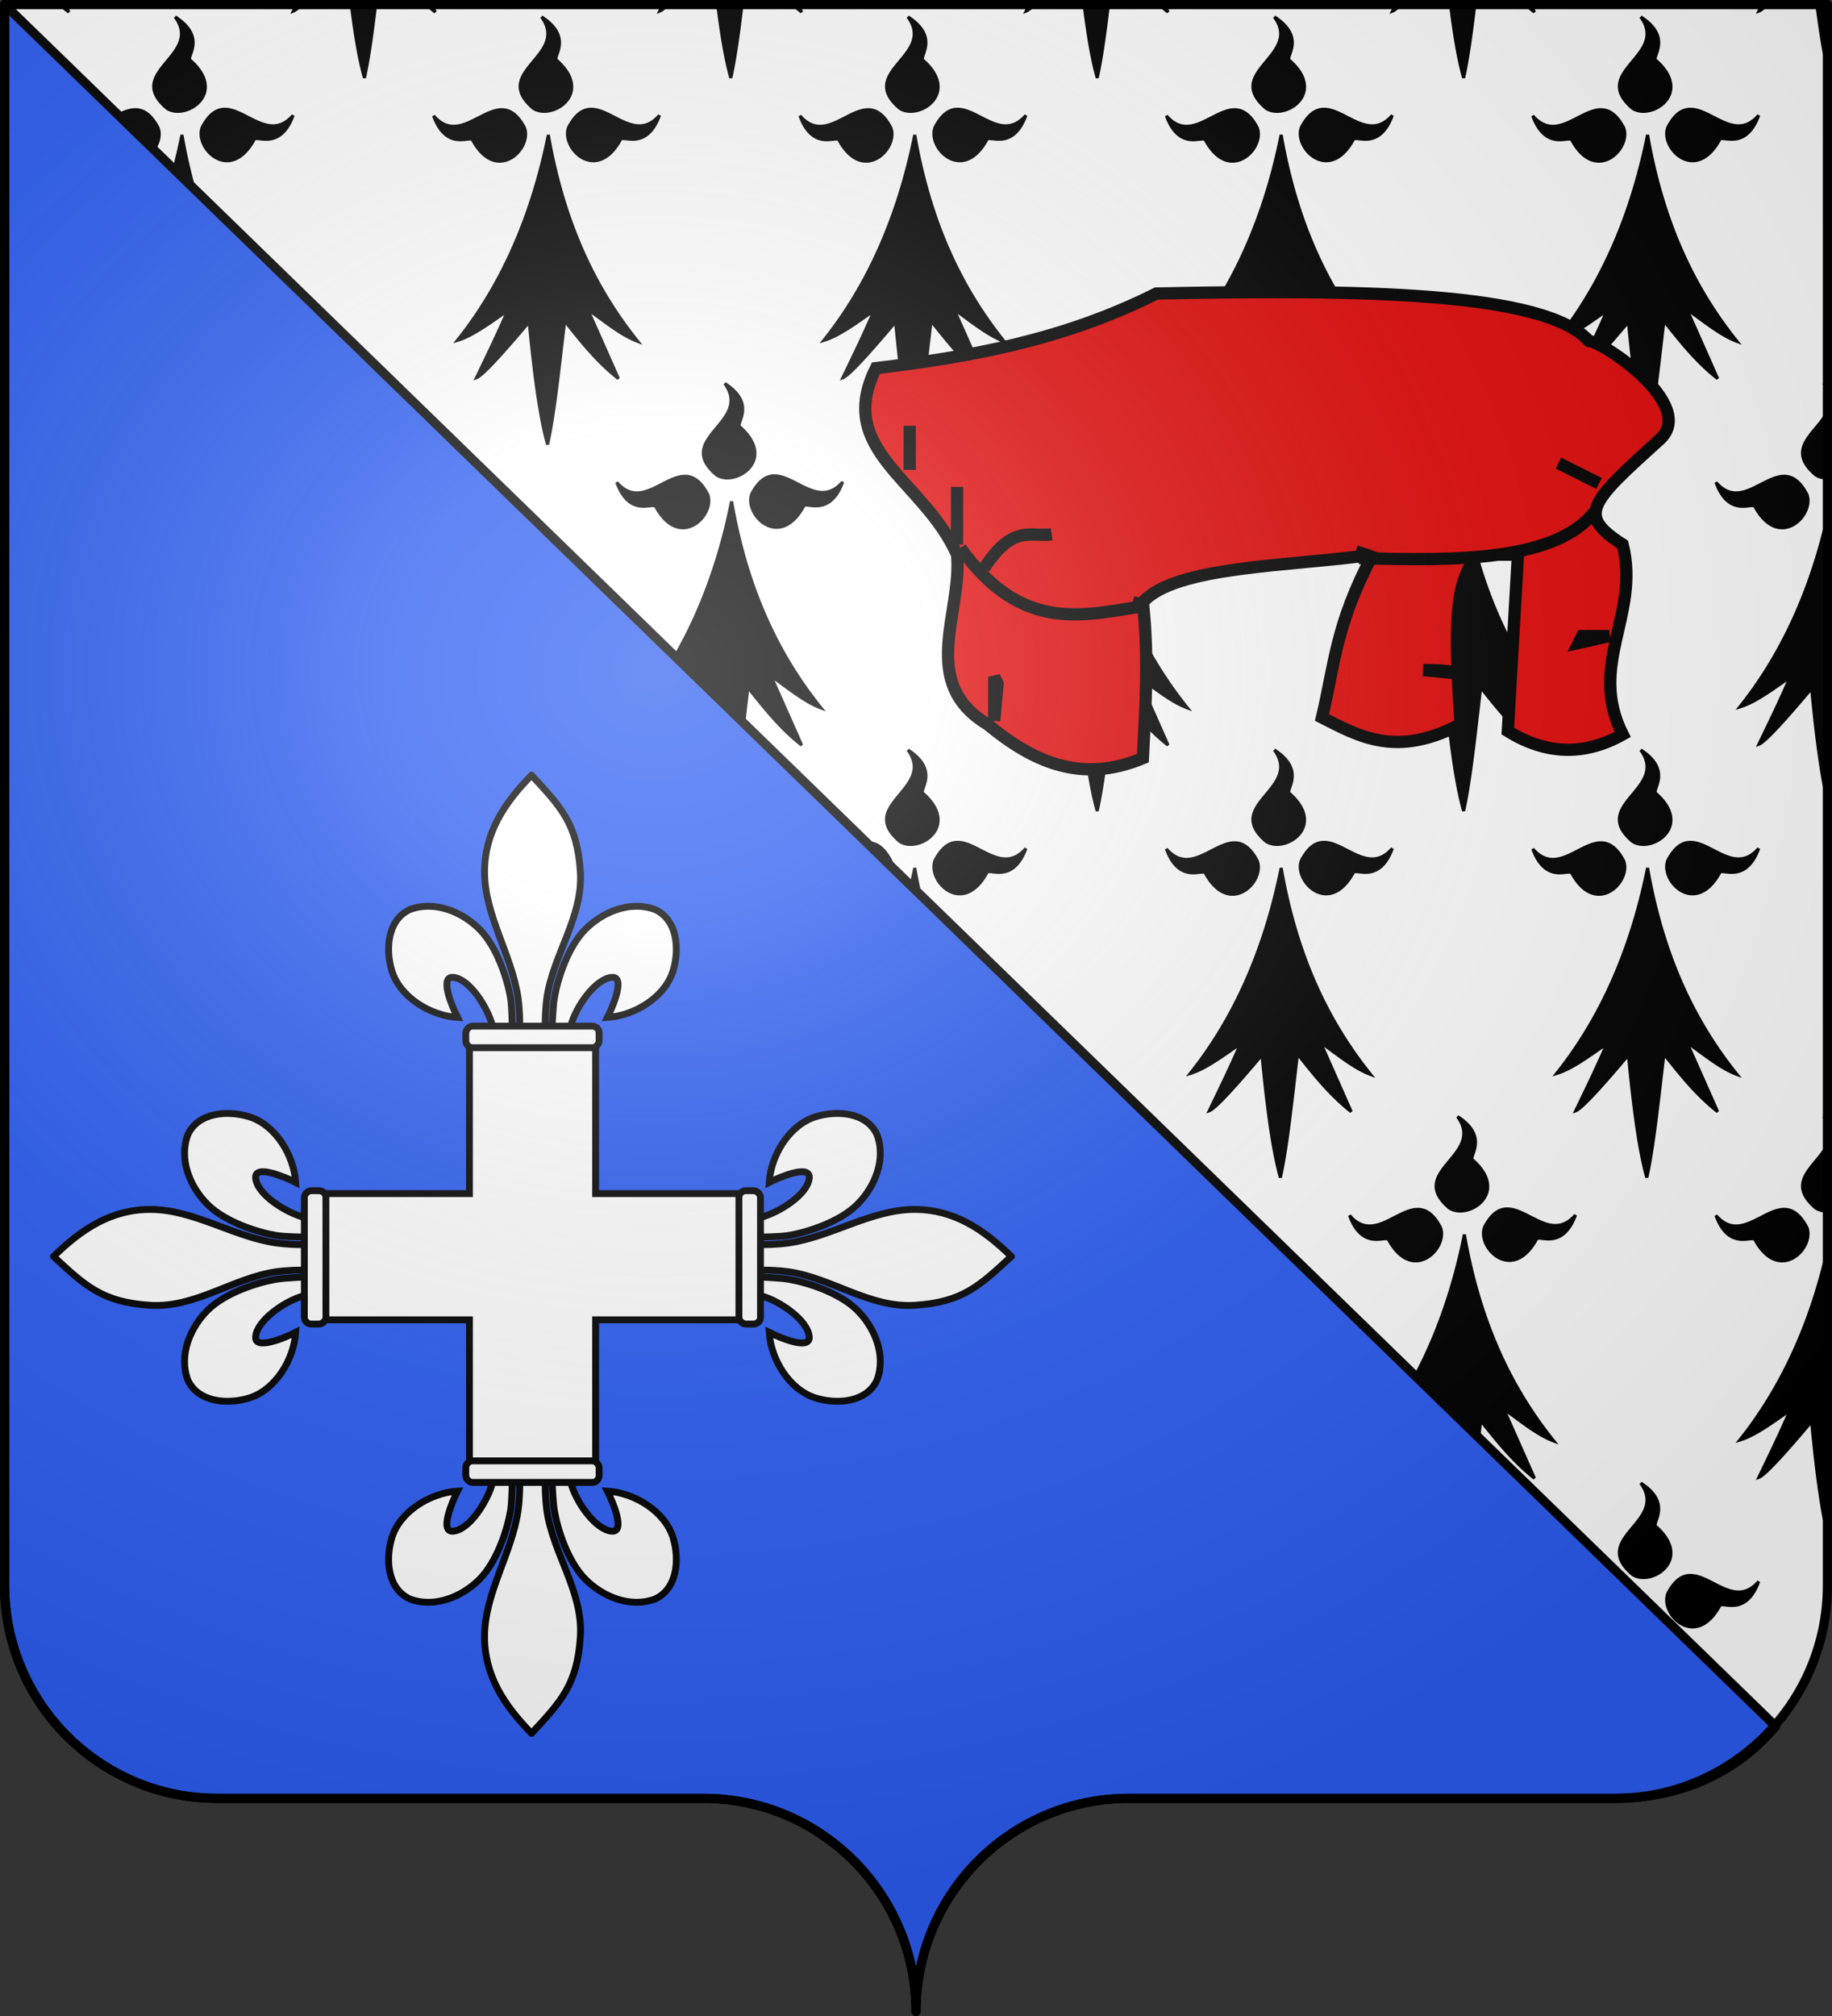 <svg xmlns="http://www.w3.org/2000/svg" xmlns:xlink="http://www.w3.org/1999/xlink" width="600" height="660" version="1.0"><rect width="100%" height="100%" fill="#333333" stroke="none"/><defs><radialGradient xlink:href="#a" id="b" cx="285.186" cy="200.448" r="300" fx="285.186" fy="200.448" gradientTransform="matrix(1.551 0 0 1.35 -227.894 -51.264)" gradientUnits="userSpaceOnUse"/><linearGradient id="a"><stop offset="0" style="stop-color:white;stop-opacity:.314"/><stop offset=".19" style="stop-color:white;stop-opacity:.251"/><stop offset=".6" style="stop-color:#6b6b6b;stop-opacity:.125"/><stop offset="1" style="stop-color:black;stop-opacity:.125"/></linearGradient></defs><g style="display:inline"><g style="fill:#fcef3c;stroke:none;display:inline"><path d="M375 860.862c0-38.504 31.203-69.753 69.65-69.753h159.2c38.447 0 69.65-31.25 69.65-69.754V203.862h-597v517.493c0 38.504 31.203 69.754 69.65 69.754h159.2c38.447 0 69.65 31.25 69.65 69.753z" style="fill:#fff;fill-opacity:1;fill-rule:nonzero;stroke:none;stroke-width:3;stroke-linecap:round;stroke-linejoin:round;stroke-miterlimit:4;stroke-dasharray:none;stroke-dashoffset:0;stroke-opacity:1;display:inline" transform="translate(-75 -202.362)"/></g><path d="M673.499 392.324c-6.4 25.509-16.67 44.176-27.702 57.993 5.12-1.54 10.908-5.922 16.487-9.756-3.42 7.965-6.84 14.922-10.232 21.95 2.043-.755 8.495-7.865 17.27-18.27 1.048 10.878 2.375 22.795 4.177 32.147v-84.064M76.5 387.788v90.726c1.66-9.604 3.02-22.525 4.456-34.578 5.274 6.579 10.43 13.23 17.595 18.873l-10.053-22.653c5.175 3.627 10.907 8.442 16.416 10.485-12.35-15.356-22.846-35.023-28.414-62.853m119.106-4.818c-6.083 30.375-17.477 51.894-29.816 67.347 5.13-1.54 10.907-5.922 16.488-9.756-3.42 7.965-6.832 14.922-10.225 21.95 2.035-.755 8.496-7.865 17.262-18.27 1.386 14.31 3.25 30.42 6.04 40.123 2.204-9.684 3.843-25.704 5.597-40.428 5.284 6.579 10.44 13.23 17.595 18.873l-10.053-22.653c5.184 3.627 10.917 8.442 16.416 10.485-13.04-16.227-24.03-37.27-29.304-67.671m119.997 0c-6.083 30.375-17.469 51.894-29.808 67.347 5.122-1.54 10.909-5.922 16.488-9.756-3.42 7.965-6.84 14.922-10.233 21.95 2.043-.755 8.497-7.865 17.272-18.27 1.377 14.31 3.24 30.42 6.03 40.123 2.214-9.684 3.842-25.704 5.606-40.428 5.274 6.579 10.431 13.23 17.596 18.873l-10.053-22.653c5.174 3.627 10.907 8.442 16.406 10.485-13.04-16.227-24.02-37.27-29.304-67.671m119.998 0c-6.084 30.375-17.47 51.894-29.808 67.347 5.13-1.54 10.908-5.922 16.488-9.756-3.42 7.965-6.84 14.922-10.225 21.95 2.034-.755 8.486-7.865 17.262-18.27 1.386 14.31 3.24 30.42 6.03 40.123 2.214-9.684 3.853-25.704 5.606-40.428 5.274 6.579 10.432 13.23 17.596 18.873l-10.053-22.653c5.175 3.627 10.908 8.442 16.416 10.485-13.05-16.227-24.03-37.27-29.313-67.671m120.006 0c-6.083 30.375-17.478 51.894-29.817 67.347 5.13-1.54 10.909-5.922 16.489-9.756-3.42 7.965-6.832 14.922-10.226 21.95 2.034-.755 8.496-7.865 17.264-18.27 1.385 14.31 3.249 30.42 6.038 40.123 2.204-9.684 3.843-25.704 5.598-40.428 5.284 6.579 10.44 13.23 17.596 18.873l-10.053-22.653c5.183 3.627 10.917 8.442 16.416 10.485-13.042-16.227-24.03-37.27-29.305-67.671m-375.263-8.2c-2.502 0-5.094 1.36-7.74 2.71-2.629 1.359-5.32 2.727-8.02 2.727-2.196 0-4.4-.9-6.588-3.438 2.457 6.74 6.066 7.839 8.82 7.839.657 0 1.26-.063 1.791-.126.531-.054.99-.108 1.35-.108.442 0 .739.08.838.36 2.754 5.04 5.958 6.903 8.865 6.903 5.463 0 9.837-6.561 8.1-10.98-2.34-4.428-4.825-5.886-7.416-5.886m119.997 0c-2.502 0-5.094 1.359-7.731 2.709-2.637 1.359-5.329 2.727-8.029 2.727-2.196 0-4.392-.9-6.579-3.438 2.457 6.74 6.058 7.839 8.811 7.839.658 0 1.27-.063 1.791-.126.531-.054.99-.108 1.35-.108.45 0 .738.08.837.36 2.755 5.04 5.968 6.903 8.875 6.903 5.454 0 9.837-6.561 8.1-10.98-2.35-4.428-4.834-5.886-7.425-5.886m119.996 0c-2.493 0-5.094 1.359-7.73 2.709-2.638 1.359-5.328 2.727-8.028 2.727-2.188 0-4.392-.9-6.579-3.438 2.457 6.74 6.067 7.839 8.82 7.839.647 0 1.26-.063 1.791-.126.522-.054.98-.108 1.341-.108.45 0 .748.08.846.36 2.755 5.04 5.959 6.903 8.865 6.903 5.454 0 9.837-6.561 8.1-10.98-2.34-4.428-4.833-5.886-7.425-5.886m120.005 0c-2.501 0-5.093 1.359-7.74 2.709-2.627 1.359-5.317 2.727-8.018 2.727-2.197 0-4.402-.9-6.589-3.438 2.457 6.74 6.066 7.839 8.82 7.839.656 0 1.26-.063 1.791-.126.53-.054.99-.108 1.35-.108.442 0 .739.08.837.36 2.755 5.04 5.959 6.903 8.865 6.903 5.463 0 9.837-6.561 8.1-10.98-2.34-4.428-4.823-5.886-7.416-5.886m119.998 0c-2.503 0-5.095 1.359-7.73 2.709-2.639 1.359-5.328 2.727-8.029 2.727-2.196 0-4.391-.9-6.578-3.438 2.457 6.74 6.057 7.839 8.81 7.839.658 0 1.27-.063 1.792-.126.53-.054.99-.108 1.35-.108.45 0 .738.08.837.36 2.755 5.04 5.967 6.903 8.875 6.903 5.453 0 9.837-6.561 8.1-10.98-2.351-4.428-4.836-5.886-7.428-5.886m-570.708-.144c-2.583 0-5.067 1.449-7.389 5.877-1.745 4.419 2.638 10.98 8.092 10.98 2.907 0 6.12-1.863 8.874-6.894.08-.28.36-.37.8-.37.352 0 .802.055 1.332.118.54.063 1.153.126 1.8.126 2.772 0 6.381-1.098 8.856-7.84-2.195 2.53-4.4 3.43-6.597 3.43-2.709 0-5.409-1.368-8.055-2.727-2.627-1.35-5.21-2.7-7.713-2.7m120.006 0c-2.583 0-5.067 1.449-7.398 5.877-1.737 4.419 2.637 10.98 8.1 10.98 2.907 0 6.112-1.863 8.865-6.894.081-.28.37-.37.801-.37.36 0 .81.055 1.341.118.531.063 1.143.126 1.8.126 2.764 0 6.373-1.098 8.857-7.84-2.196 2.53-4.41 3.43-6.606 3.43-2.71 0-5.4-1.368-8.055-2.727-2.629-1.35-5.212-2.7-7.704-2.7m119.996 0c-2.582 0-5.067 1.449-7.397 5.877-1.738 4.419 2.646 10.98 8.1 10.98 2.906 0 6.12-1.863 8.873-6.894.082-.28.36-.37.801-.37.351 0 .801.055 1.332.118s1.144.126 1.8.126c2.772 0 6.382-1.098 8.856-7.84-2.195 2.53-4.4 3.43-6.606 3.43-2.709 0-5.4-1.368-8.046-2.727-2.627-1.35-5.22-2.7-7.713-2.7m119.998 0c-2.583 0-5.066 1.449-7.39 5.877-1.745 4.419 2.637 10.98 8.091 10.98 2.907 0 6.12-1.863 8.875-6.894.08-.28.36-.37.8-.37.352 0 .801.055 1.332.118.54.063 1.152.126 1.8.126 2.772 0 6.381-1.098 8.856-7.84-2.196 2.53-4.4 3.43-6.596 3.43-2.71 0-5.41-1.368-8.057-2.727-2.627-1.35-5.21-2.7-7.712-2.7m120.007 0c-2.583 0-5.067 1.449-7.398 5.877-1.736 4.419 2.638 10.98 8.1 10.98 2.908 0 6.111-1.863 8.865-6.894.082-.28.37-.37.802-.37.36 0 .81.055 1.34.118.532.063 1.144.126 1.8.126 2.764 0 6.372-1.098 8.856-7.84-2.196 2.53-4.41 3.43-6.606 3.43-2.709 0-5.399-1.368-8.055-2.727-2.628-1.35-5.212-2.7-7.704-2.7m103.86-19.262c-4.012 6.072-12.162 11.003-2.871 18.938.834.57 1.823.886 2.87.984v-19.922m-596.997-8.502v28.158c5.758-1.496 10.888-8.411 1.819-16.423-1.412-.813 3.974-5.893-1.819-11.735m116.838-2.503c9.379 12.753-16.839 17.874-2.708 29.943 1.025.702 2.276 1.017 3.6 1.017 6.444 0 14.346-7.66 4.085-16.722-1.602-.927 5.635-7.407-4.977-14.238m120.007 0c9.368 12.753-16.849 17.874-2.719 29.943 1.026.702 2.286 1.017 3.6 1.017 6.445 0 14.356-7.66 4.096-16.722-1.611-.927 5.625-7.407-4.977-14.238m119.996 0c9.379 12.753-16.839 17.874-2.708 29.943 1.017.702 2.276 1.017 3.6 1.017 6.436 0 14.346-7.66 4.087-16.722-1.613-.927 5.623-7.407-4.979-14.238m119.998 0c9.377 12.753-16.84 17.874-2.71 29.943 1.027.702 2.278 1.017 3.601 1.017 6.443 0 14.346-7.66 4.087-16.722-1.603-.927 5.633-7.407-4.978-14.238m120.005 0c.053.07.104.142.154.212v-.113l-.154-.1m-537.74-81.386c-6.084 30.366-17.47 51.894-29.808 67.338 5.12-1.54 10.907-5.922 16.487-9.747-3.42 7.965-6.84 14.913-10.233 21.95 2.043-.755 8.496-7.865 17.271-18.278 1.377 14.319 3.24 30.42 6.03 40.13 2.214-9.683 3.844-25.712 5.607-40.427 5.274 6.579 10.431 13.23 17.595 18.873l-10.053-22.653c5.175 3.627 10.909 8.442 16.407 10.485-13.04-16.236-24.02-37.278-29.303-67.671m119.996 0c-6.083 30.366-17.469 51.894-29.808 67.338 5.13-1.54 10.909-5.922 16.488-9.747-3.42 7.965-6.84 14.913-10.224 21.95 2.035-.755 8.488-7.865 17.263-18.278 1.386 14.319 3.24 30.42 6.03 40.13 2.213-9.683 3.852-25.712 5.607-40.427 5.274 6.579 10.43 13.23 17.594 18.873l-10.053-22.653c5.175 3.627 10.909 8.442 16.416 10.485-13.05-16.236-24.03-37.278-29.313-67.671m120.007 0c-6.084 30.366-17.48 51.894-29.817 67.338 5.13-1.54 10.908-5.922 16.488-9.747-3.42 7.965-6.832 14.913-10.224 21.95 2.034-.755 8.495-7.865 17.262-18.278 1.385 14.319 3.248 30.42 6.04 40.13 2.203-9.683 3.842-25.712 5.597-40.427 5.284 6.579 10.44 13.23 17.596 18.873l-10.053-22.653c5.183 3.627 10.916 8.442 16.416 10.485-13.043-16.236-24.031-37.278-29.305-67.671m119.996 0c-6.083 30.366-17.469 51.894-29.808 67.338 5.122-1.54 10.909-5.922 16.488-9.747-3.42 7.965-6.84 14.913-10.233 21.95 2.043-.755 8.497-7.865 17.272-18.278 1.377 14.319 3.239 30.42 6.029 40.13 2.215-9.683 3.844-25.712 5.607-40.427 5.274 6.579 10.43 13.23 17.594 18.873L508.5 320.159c5.176 3.627 10.909 8.442 16.408 10.485-13.04-16.236-24.02-37.278-29.304-67.671m119.998 0c-6.084 30.366-17.47 51.894-29.808 67.338 5.13-1.54 10.908-5.922 16.488-9.747-3.42 7.965-6.84 14.913-10.226 21.95 2.034-.755 8.487-7.865 17.263-18.278 1.387 14.319 3.24 30.42 6.03 40.13 2.213-9.683 3.852-25.712 5.606-40.427 5.274 6.579 10.431 13.23 17.596 18.873l-10.054-22.653c5.176 3.627 10.909 8.442 16.417 10.485-13.05-16.236-24.03-37.278-29.313-67.671m-495.26-8.2c-2.502 0-5.094 1.36-7.731 2.71-2.638 1.359-5.329 2.718-8.028 2.718-2.197 0-4.392-.9-6.58-3.43 2.458 6.742 6.058 7.84 8.812 7.84.657 0 1.269-.063 1.79-.126.531-.054.99-.108 1.35-.108.45 0 .739.08.838.36 2.754 5.04 5.966 6.894 8.873 6.894 5.454 0 9.837-6.552 8.1-10.98-2.349-4.42-4.832-5.877-7.424-5.877m119.997 0c-2.493 0-5.094 1.359-7.731 2.709-2.637 1.359-5.328 2.718-8.029 2.718-2.186 0-4.392-.9-6.578-3.43 2.457 6.742 6.065 7.84 8.82 7.84.648 0 1.26-.063 1.79-.126.522-.054.981-.108 1.341-.108.45 0 .748.08.847.36 2.754 5.04 5.958 6.894 8.864 6.894 5.454 0 9.838-6.552 8.1-10.98-2.34-4.42-4.833-5.877-7.424-5.877m120.006 0c-2.502 0-5.094 1.359-7.74 2.709-2.637 1.359-5.32 2.718-8.02 2.718-2.195 0-4.4-.9-6.587-3.43 2.457 6.742 6.065 7.84 8.82 7.84.656 0 1.26-.063 1.79-.126.531-.054.99-.108 1.35-.108.442 0 .738.08.838.36 2.753 5.04 5.957 6.894 8.864 6.894 5.464 0 9.838-6.552 8.1-10.98-2.34-4.42-4.824-5.877-7.416-5.877m119.998 0c-2.502 0-5.094 1.359-7.73 2.709-2.638 1.359-5.328 2.718-8.029 2.718-2.195 0-4.392-.9-6.579-3.43 2.458 6.742 6.058 7.84 8.812 7.84.656 0 1.27-.063 1.79-.126.531-.054.99-.108 1.351-.108.45 0 .738.08.837.36 2.755 5.04 5.967 6.894 8.875 6.894 5.454 0 9.837-6.552 8.1-10.98-2.351-4.42-4.835-5.877-7.427-5.877m119.996 0c-2.492 0-5.093 1.359-7.73 2.709-2.637 1.359-5.327 2.718-8.027 2.718-2.189 0-4.394-.9-6.58-3.43 2.457 6.742 6.067 7.84 8.82 7.84.647 0 1.26-.063 1.791-.126.522-.054.98-.108 1.341-.108.45 0 .747.08.846.36 2.755 5.04 5.958 6.894 8.865 6.894 5.454 0 9.837-6.552 8.1-10.98-2.34-4.42-4.834-5.877-7.426-5.877m-450.702-.153c-2.582 0-5.066 1.458-7.397 5.886-1.738 4.419 2.645 10.98 8.1 10.98 2.906 0 6.12-1.863 8.874-6.903.08-.28.36-.36.8-.36.351 0 .802.054 1.333.108.53.063 1.143.126 1.8.126 2.772 0 6.38-1.098 8.855-7.84-2.196 2.53-4.4 3.43-6.606 3.43-2.709 0-5.4-1.36-8.046-2.718-2.628-1.35-5.22-2.71-7.713-2.71m119.998 0c-2.583 0-5.067 1.459-7.39 5.887-1.745 4.419 2.637 10.98 8.091 10.98 2.907 0 6.12-1.863 8.875-6.903.08-.28.36-.36.8-.36.351 0 .801.054 1.332.108.54.063 1.152.126 1.8.126 2.772 0 6.381-1.098 8.856-7.84-2.196 2.53-4.4 3.43-6.596 3.43-2.71 0-5.41-1.36-8.055-2.718-2.629-1.35-5.212-2.71-7.714-2.71m120.007 0c-2.584 0-5.067 1.459-7.398 5.887-1.736 4.419 2.637 10.98 8.1 10.98 2.907 0 6.111-1.863 8.865-6.903.082-.28.37-.36.801-.36.36 0 .811.054 1.341.108.531.063 1.144.126 1.801.126 2.764 0 6.372-1.098 8.856-7.84-2.197 2.53-4.41 3.43-6.606 3.43-2.71 0-5.4-1.36-8.055-2.718-2.63-1.35-5.212-2.71-7.705-2.71m119.996 0c-2.582 0-5.065 1.459-7.397 5.887-1.736 4.419 2.647 10.98 8.1 10.98 2.907 0 6.12-1.863 8.874-6.903.082-.28.36-.36.802-.36.351 0 .8.054 1.332.108.53.063 1.144.126 1.8.126 2.772 0 6.382-1.098 8.856-7.84-2.196 2.53-4.401 3.43-6.606 3.43-2.71 0-5.4-1.36-8.046-2.718-2.63-1.35-5.221-2.71-7.715-2.71m119.998 0c-2.584 0-5.067 1.459-7.39 5.887-1.746 4.419 2.637 10.98 8.091 10.98 2.908 0 6.12-1.863 8.875-6.903.08-.28.36-.36.8-.36.352 0 .802.054 1.332.108.54.063 1.153.126 1.8.126 2.773 0 6.382-1.098 8.856-7.84-2.195 2.53-4.4 3.43-6.596 3.43-2.71 0-5.41-1.36-8.056-2.718-2.628-1.35-5.21-2.71-7.712-2.71m-496.288-30.257c9.37 12.753-16.847 17.865-2.718 29.943 1.026.693 2.286 1.017 3.6 1.017 6.445 0 14.356-7.668 4.095-16.722-1.61-.927 5.625-7.407-4.977-14.238m119.998 0c9.378 12.753-16.84 17.865-2.71 29.943 1.017.693 2.278 1.017 3.6 1.017 6.435 0 14.346-7.668 4.087-16.722-1.611-.927 5.625-7.407-4.977-14.238m119.996 0c9.378 12.753-16.839 17.865-2.709 29.943 1.026.693 2.278 1.017 3.601 1.017 6.444 0 14.346-7.668 4.087-16.722-1.603-.927 5.632-7.407-4.978-14.238m120.006 0c9.368 12.753-16.849 17.865-2.719 29.943 1.026.693 2.286 1.017 3.6 1.017 6.445 0 14.356-7.668 4.097-16.722-1.613-.927 5.623-7.407-4.978-14.238m119.996 0c9.379 12.753-16.838 17.865-2.708 29.943 1.018.693 2.276 1.017 3.6 1.017 6.435 0 14.346-7.668 4.087-16.722-1.613-.927 5.623-7.407-4.979-14.238m-515.577-3.321H96.4a64.29 64.29 0 0 0 2.15 1.773l-.787-1.773m76.343 0h-1.345l-.708 1.467c.464-.172 1.155-.673 2.053-1.467m24.838 0h-7.797c1.12 8.927 2.488 17.338 4.208 23.319 1.358-5.96 2.5-14.33 3.589-23.32m18.817 0h-1.36a63.207 63.207 0 0 0 2.147 1.774l-.787-1.773m76.346 0h-1.349l-.709 1.467c.466-.172 1.16-.673 2.058-1.467m24.839 0h-7.8c1.118 8.927 2.486 17.338 4.206 23.319 1.363-5.96 2.505-14.33 3.594-23.32m18.82 0h-1.363a63.331 63.331 0 0 0 2.15 1.774l-.786-1.773m76.34 0h-1.344c-.236.489-.473.978-.707 1.467.464-.172 1.155-.673 2.051-1.467m24.839 0h-7.8c1.118 8.927 2.481 17.338 4.202 23.319 1.365-5.96 2.509-14.33 3.598-23.32m18.817 0h-1.362a63.29 63.29 0 0 0 2.15 1.774l-.788-1.773m76.342 0h-1.343l-.71 1.467c.465-.172 1.157-.673 2.053-1.467m24.838 0h-7.798c1.122 8.927 2.489 17.338 4.21 23.319 1.357-5.96 2.5-14.33 3.588-23.32m18.817 0h-1.358c.695.602 1.41 1.193 2.145 1.774l-.787-1.773m76.346 0h-1.347l-.71 1.467c.466-.172 1.16-.673 2.058-1.467m19.39 0h-2.352c.684 5.453 1.46 10.713 2.353 15.344v-15.344M76.5 220.365v18.149c.881-5.097 1.678-11.131 2.445-17.473h-2.445v-.676m59.103 522.61c-4.694 23.433-12.546 41.598-21.557 55.772l6.331 3.132c.637-.444 1.273-.886 1.906-1.321-.242.565-.485 1.125-.728 1.68l7.766 2 11.284 2.682c.117-.997.235-1.991.353-2.98.754.939 1.504 1.879 2.259 2.817l8.353.32-3.07-6.916c3.06 2.143 6.313 4.702 9.598 6.857l3.989-.012c-11.793-15.717-21.586-35.856-26.483-64.03m119.996 0c-5.645 28.178-15.856 48.856-27.158 64.02h4.522c3.07-1.884 6.224-4.313 9.316-6.438a310.77 310.77 0 0 1-2.854 6.438h7.418c.802-.94 1.627-1.753 2.475-2.758.09.94.183 1.806.279 2.758h10.96c.132-1.127.264-1.94.397-3.055.879 1.094 1.753 1.962 2.635 3.055h8.003l-3.096-6.835c3.037 2.128 6.265 4.69 9.528 6.835h4.102c-11.816-15.723-21.624-35.817-26.526-64.02m120.006 0c-6.084 30.366-17.48 51.885-29.817 67.338 5.13-1.54 10.908-5.922 16.488-9.756-3.42 7.965-6.832 14.922-10.224 21.95 2.034-.756 8.495-7.856 17.262-18.27 1.385 14.319 3.248 30.42 6.04 40.122 2.203-9.675 3.842-25.704 5.597-40.42 5.284 6.57 10.44 13.23 17.596 18.874l-10.053-22.653c5.183 3.627 10.916 8.442 16.416 10.477-13.043-16.227-24.031-37.27-29.305-67.662m119.996 0c-5.667 28.288-15.935 48.899-27.29 64.08l4.524-.118c3.111-1.899 6.311-4.226 9.446-6.38a310.227 310.227 0 0 1-2.857 6.445l7.463.106c.789-.926 1.6-1.884 2.433-2.871.087.914.177 1.835.27 2.762l11.003-.003c.12-1.023.241-2.043.363-3.056.796.992 1.59 1.986 2.388 2.979l8.274.273-3.12-7.032c3.053 2.14 6.3 4.693 9.58 6.845l4.043.05c-11.808-15.724-21.617-35.875-26.52-64.08m119.998 0c-5.656 28.225-15.89 48.807-27.215 63.978l4.062.22c3.232-1.94 6.566-4.372 9.833-6.616a310.628 310.628 0 0 1-2.839 6.403l7.341.268c.821-.963 1.667-1.96 2.535-2.991.092.944.185 1.897.281 2.854l11.16-1.499.196-1.652 1.13 1.41 7.519-2.696-1.108-2.494c.823.576 1.66 1.183 2.508 1.803l5.727-2.642c-9.373-14.505-16.996-32.562-21.13-56.346m-495.261-8.2c-2.502 0-5.094 1.35-7.731 2.7-2.638 1.369-5.329 2.728-8.028 2.728-2.197 0-4.392-.9-6.58-3.43 2.458 6.742 6.058 7.84 8.812 7.84.657 0 1.269-.063 1.79-.126.531-.063.99-.117 1.35-.117.45 0 .739.09.838.369 2.754 5.03 5.966 6.894 8.873 6.894 5.454 0 9.837-6.552 8.1-10.98-2.349-4.428-4.832-5.877-7.424-5.877m119.997 0c-2.493 0-5.094 1.35-7.731 2.7-2.637 1.368-5.328 2.727-8.029 2.727-2.186 0-4.392-.9-6.578-3.43 2.457 6.742 6.065 7.84 8.82 7.84.648 0 1.26-.063 1.79-.126.522-.063.981-.117 1.341-.117.45 0 .748.09.847.369 2.754 5.03 5.958 6.894 8.864 6.894 5.454 0 9.838-6.552 8.1-10.98-2.34-4.428-4.833-5.877-7.424-5.877m120.006 0c-2.502 0-5.094 1.35-7.74 2.7-2.628 1.368-5.32 2.727-8.02 2.727-2.195 0-4.4-.9-6.587-3.43 2.457 6.742 6.065 7.84 8.82 7.84.656 0 1.26-.063 1.79-.126.531-.063.99-.117 1.35-.117.442 0 .738.09.838.369 2.753 5.03 5.957 6.894 8.864 6.894 5.464 0 9.838-6.552 8.1-10.98-2.34-4.428-4.824-5.877-7.416-5.877m119.998 0c-2.502 0-5.094 1.35-7.73 2.7-2.638 1.368-5.328 2.727-8.029 2.727-2.195 0-4.392-.9-6.579-3.43 2.458 6.742 6.058 7.84 8.812 7.84.656 0 1.27-.063 1.79-.126.531-.063.99-.117 1.351-.117.45 0 .738.09.837.369 2.755 5.03 5.967 6.894 8.875 6.894 5.454 0 9.837-6.552 8.1-10.98-2.351-4.428-4.835-5.877-7.427-5.877m119.996 0c-2.492 0-5.093 1.35-7.73 2.7-2.637 1.368-5.327 2.727-8.027 2.727-2.189 0-4.394-.9-6.58-3.43 2.457 6.742 6.067 7.84 8.82 7.84.647 0 1.26-.063 1.791-.126.522-.063.98-.117 1.341-.117.45 0 .747.09.846.369 2.755 5.03 5.958 6.894 8.865 6.894 5.454 0 9.837-6.552 8.1-10.98-2.34-4.428-4.834-5.877-7.426-5.877m-450.702-.153c-2.582 0-5.066 1.458-7.397 5.877-1.738 4.428 2.645 10.98 8.1 10.98 2.906 0 6.12-1.854 8.874-6.894.08-.28.36-.37.8-.37.351 0 .802.064 1.333.118.53.063 1.143.126 1.8.126 2.772 0 6.38-1.098 8.855-7.84-2.196 2.53-4.4 3.43-6.606 3.43-2.709 0-5.4-1.36-8.046-2.727-2.628-1.35-5.22-2.7-7.713-2.7m119.998 0c-2.583 0-5.067 1.458-7.39 5.877-1.745 4.428 2.637 10.98 8.091 10.98 2.907 0 6.12-1.854 8.875-6.894.08-.28.36-.37.8-.37.351 0 .801.064 1.332.118.54.063 1.152.126 1.8.126 2.772 0 6.381-1.098 8.856-7.84-2.196 2.53-4.4 3.43-6.596 3.43-2.71 0-5.41-1.36-8.055-2.727-2.629-1.35-5.212-2.7-7.714-2.7m120.007 0c-2.584 0-5.067 1.458-7.398 5.877-1.736 4.428 2.637 10.98 8.1 10.98 2.907 0 6.111-1.854 8.865-6.894.082-.28.37-.37.801-.37.36 0 .811.064 1.341.118.531.063 1.144.126 1.801.126 2.764 0 6.372-1.098 8.856-7.84-2.197 2.53-4.41 3.43-6.606 3.43-2.71 0-5.4-1.36-8.055-2.727-2.63-1.35-5.212-2.7-7.705-2.7m119.996 0c-2.582 0-5.065 1.458-7.397 5.877-1.736 4.428 2.647 10.98 8.1 10.98 2.907 0 6.12-1.854 8.874-6.894.082-.28.36-.37.802-.37.351 0 .8.064 1.332.118.53.063 1.144.126 1.8.126 2.772 0 6.382-1.098 8.856-7.84-2.196 2.53-4.401 3.43-6.606 3.43-2.71 0-5.4-1.36-8.046-2.727-2.63-1.35-5.221-2.7-7.715-2.7m119.998 0c-2.584 0-5.067 1.458-7.39 5.877-1.746 4.428 2.637 10.98 8.091 10.98 2.908 0 6.12-1.854 8.875-6.894.08-.28.36-.37.8-.37.352 0 .802.064 1.332.118.54.063 1.153.126 1.8.126 2.773 0 6.382-1.098 8.856-7.84-2.195 2.53-4.4 3.43-6.596 3.43-2.71 0-5.41-1.36-8.056-2.727-2.628-1.35-5.21-2.7-7.712-2.7m-496.288-30.258c9.37 12.753-16.847 17.865-2.718 29.934 1.026.702 2.286 1.026 3.6 1.026 6.445 0 14.356-7.668 4.095-16.722-1.61-.936 5.625-7.416-4.977-14.238m119.998 0c9.378 12.753-16.84 17.865-2.71 29.934 1.017.702 2.278 1.026 3.6 1.026 6.435 0 14.346-7.668 4.087-16.722-1.611-.936 5.625-7.416-4.977-14.238m119.996 0c9.378 12.753-16.839 17.865-2.709 29.934 1.026.702 2.278 1.026 3.601 1.026 6.444 0 14.346-7.668 4.087-16.722-1.603-.936 5.632-7.416-4.978-14.238m120.006 0c9.368 12.753-16.849 17.865-2.719 29.934 1.026.702 2.286 1.026 3.6 1.026 6.445 0 14.356-7.668 4.097-16.722-1.613-.936 5.623-7.416-4.978-14.238m119.996 0c9.379 12.753-16.838 17.865-2.708 29.934 1.018.702 2.276 1.026 3.6 1.026 6.435 0 14.346-7.668 4.087-16.722-1.613-.936 5.623-7.416-4.979-14.238m60.157-72.042c-6.4 25.509-16.67 44.176-27.702 57.993 5.12-1.54 10.908-5.922 16.487-9.756-3.42 7.965-6.84 14.922-10.232 21.95 2.043-.755 8.495-7.865 17.27-18.27 1.048 10.878 2.375 22.795 4.177 32.147v-84.064M76.5 627.788v90.726c1.66-9.604 3.02-22.525 4.456-34.578 5.274 6.579 10.43 13.23 17.595 18.873l-10.053-22.653c5.175 3.627 10.907 8.442 16.416 10.485-12.35-15.356-22.846-35.023-28.414-62.853m119.106-4.818c-6.083 30.375-17.477 51.894-29.816 67.347 5.13-1.54 10.907-5.922 16.488-9.756-3.42 7.965-6.832 14.922-10.225 21.95 2.035-.755 8.496-7.865 17.262-18.27 1.386 14.31 3.25 30.42 6.04 40.123 2.204-9.684 3.843-25.704 5.597-40.428 5.284 6.579 10.44 13.23 17.595 18.873l-10.053-22.653c5.184 3.627 10.917 8.442 16.416 10.485-13.04-16.227-24.03-37.27-29.304-67.671m119.997 0c-6.083 30.375-17.469 51.894-29.808 67.347 5.122-1.54 10.909-5.922 16.488-9.756-3.42 7.965-6.84 14.922-10.233 21.95 2.043-.755 8.497-7.865 17.272-18.27 1.377 14.31 3.24 30.42 6.03 40.123 2.214-9.684 3.842-25.704 5.606-40.428 5.274 6.579 10.431 13.23 17.596 18.873l-10.053-22.653c5.174 3.627 10.907 8.442 16.406 10.485-13.04-16.227-24.02-37.27-29.304-67.671m119.998 0c-6.084 30.375-17.47 51.894-29.808 67.347 5.13-1.54 10.908-5.922 16.488-9.756-3.42 7.965-6.84 14.922-10.225 21.95 2.034-.755 8.486-7.865 17.262-18.27 1.386 14.31 3.24 30.42 6.03 40.123 2.214-9.684 3.853-25.704 5.606-40.428 5.274 6.579 10.432 13.23 17.596 18.873l-10.053-22.653c5.175 3.627 10.908 8.442 16.416 10.485-13.05-16.227-24.03-37.27-29.313-67.671m120.006 0c-6.083 30.375-17.478 51.894-29.817 67.347 5.13-1.54 10.909-5.922 16.489-9.756-3.42 7.965-6.832 14.922-10.226 21.95 2.034-.755 8.496-7.865 17.264-18.27 1.385 14.31 3.249 30.42 6.038 40.123 2.204-9.684 3.843-25.704 5.598-40.428 5.284 6.579 10.44 13.23 17.596 18.873l-10.053-22.653c5.183 3.627 10.917 8.442 16.416 10.485-13.042-16.227-24.03-37.27-29.305-67.671m-375.263-8.2c-2.502 0-5.094 1.36-7.74 2.71-2.629 1.359-5.32 2.727-8.02 2.727-2.196 0-4.4-.9-6.588-3.438 2.457 6.74 6.066 7.839 8.82 7.839.657 0 1.26-.063 1.791-.126.531-.054.99-.108 1.35-.108.442 0 .739.08.838.36 2.754 5.04 5.958 6.903 8.865 6.903 5.463 0 9.837-6.561 8.1-10.98-2.34-4.428-4.825-5.886-7.416-5.886m119.997 0c-2.502 0-5.094 1.359-7.731 2.709-2.637 1.359-5.329 2.727-8.029 2.727-2.196 0-4.392-.9-6.579-3.438 2.457 6.74 6.058 7.839 8.811 7.839.658 0 1.27-.063 1.791-.126.531-.054.99-.108 1.35-.108.45 0 .738.08.837.36 2.755 5.04 5.968 6.903 8.875 6.903 5.454 0 9.837-6.561 8.1-10.98-2.35-4.428-4.834-5.886-7.425-5.886m119.996 0c-2.493 0-5.094 1.359-7.73 2.709-2.638 1.359-5.328 2.727-8.028 2.727-2.188 0-4.392-.9-6.579-3.438 2.457 6.74 6.067 7.839 8.82 7.839.647 0 1.26-.063 1.791-.126.522-.054.98-.108 1.341-.108.45 0 .748.08.846.36 2.755 5.04 5.959 6.903 8.865 6.903 5.454 0 9.837-6.561 8.1-10.98-2.34-4.428-4.833-5.886-7.425-5.886m120.005 0c-2.501 0-5.093 1.359-7.74 2.709-2.627 1.359-5.317 2.727-8.018 2.727-2.197 0-4.402-.9-6.589-3.438 2.457 6.74 6.066 7.839 8.82 7.839.656 0 1.26-.063 1.791-.126.53-.054.99-.108 1.35-.108.442 0 .739.08.837.36 2.755 5.04 5.959 6.903 8.865 6.903 5.463 0 9.837-6.561 8.1-10.98-2.34-4.428-4.823-5.886-7.416-5.886m119.998 0c-2.503 0-5.095 1.359-7.73 2.709-2.639 1.359-5.328 2.727-8.029 2.727-2.196 0-4.391-.9-6.578-3.438 2.457 6.74 6.057 7.839 8.81 7.839.658 0 1.27-.063 1.792-.126.53-.054.99-.108 1.35-.108.45 0 .738.08.837.36 2.755 5.04 5.967 6.903 8.875 6.903 5.453 0 9.837-6.561 8.1-10.98-2.351-4.428-4.836-5.886-7.428-5.886m-570.708-.144c-2.583 0-5.067 1.449-7.389 5.877-1.745 4.419 2.638 10.98 8.092 10.98 2.907 0 6.12-1.863 8.874-6.894.08-.28.36-.37.8-.37.352 0 .802.055 1.332.118.54.063 1.153.126 1.8.126 2.772 0 6.381-1.098 8.856-7.84-2.195 2.53-4.4 3.43-6.597 3.43-2.709 0-5.409-1.368-8.055-2.727-2.627-1.35-5.21-2.7-7.713-2.7m120.006 0c-2.583 0-5.067 1.449-7.398 5.877-1.737 4.419 2.637 10.98 8.1 10.98 2.907 0 6.112-1.863 8.865-6.894.081-.28.37-.37.801-.37.36 0 .81.055 1.341.118.531.063 1.143.126 1.8.126 2.764 0 6.373-1.098 8.857-7.84-2.196 2.53-4.41 3.43-6.606 3.43-2.71 0-5.4-1.368-8.055-2.727-2.629-1.35-5.212-2.7-7.704-2.7m119.996 0c-2.582 0-5.067 1.449-7.397 5.877-1.738 4.419 2.646 10.98 8.1 10.98 2.906 0 6.12-1.863 8.873-6.894.082-.28.36-.37.801-.37.351 0 .801.055 1.332.118s1.144.126 1.8.126c2.772 0 6.382-1.098 8.856-7.84-2.195 2.53-4.4 3.43-6.606 3.43-2.709 0-5.4-1.368-8.046-2.727-2.627-1.35-5.22-2.7-7.713-2.7m119.998 0c-2.583 0-5.066 1.449-7.39 5.877-1.745 4.419 2.637 10.98 8.091 10.98 2.907 0 6.12-1.863 8.875-6.894.08-.28.36-.37.8-.37.352 0 .801.055 1.332.118.54.063 1.152.126 1.8.126 2.772 0 6.381-1.098 8.856-7.84-2.196 2.53-4.4 3.43-6.596 3.43-2.71 0-5.41-1.368-8.057-2.727-2.627-1.35-5.21-2.7-7.712-2.7m120.007 0c-2.583 0-5.067 1.449-7.398 5.877-1.736 4.419 2.638 10.98 8.1 10.98 2.908 0 6.111-1.863 8.865-6.894.082-.28.37-.37.802-.37.36 0 .81.055 1.34.118.532.063 1.144.126 1.8.126 2.764 0 6.372-1.098 8.856-7.84-2.196 2.53-4.41 3.43-6.606 3.43-2.709 0-5.399-1.368-8.055-2.727-2.628-1.35-5.212-2.7-7.704-2.7m103.86-19.262c-4.012 6.072-12.162 11.003-2.871 18.938.834.57 1.823.886 2.87.984v-19.922m-596.997-8.502v28.158c5.758-1.496 10.888-8.411 1.819-16.423-1.412-.813 3.974-5.893-1.819-11.735m116.838-2.503c9.379 12.753-16.839 17.874-2.708 29.943 1.025.702 2.276 1.017 3.6 1.017 6.444 0 14.346-7.66 4.085-16.722-1.602-.927 5.635-7.407-4.977-14.238m120.007 0c9.368 12.753-16.849 17.874-2.719 29.943 1.026.702 2.286 1.017 3.6 1.017 6.445 0 14.356-7.66 4.096-16.722-1.611-.927 5.625-7.407-4.977-14.238m119.996 0c9.379 12.753-16.839 17.874-2.708 29.943 1.017.702 2.276 1.017 3.6 1.017 6.436 0 14.346-7.66 4.087-16.722-1.613-.927 5.623-7.407-4.979-14.238m119.998 0c9.377 12.753-16.84 17.874-2.71 29.943 1.027.702 2.278 1.017 3.601 1.017 6.443 0 14.346-7.66 4.087-16.722-1.603-.927 5.633-7.407-4.978-14.238m120.005 0c.053.07.104.142.154.212v-.113l-.154-.1m-537.74-81.386c-6.084 30.366-17.47 51.894-29.808 67.338 5.12-1.54 10.907-5.922 16.487-9.747-3.42 7.965-6.84 14.913-10.233 21.95 2.043-.755 8.496-7.865 17.271-18.278 1.377 14.319 3.24 30.42 6.03 40.13 2.214-9.683 3.844-25.712 5.607-40.427 5.274 6.579 10.431 13.23 17.595 18.873l-10.053-22.653c5.175 3.627 10.909 8.442 16.407 10.485-13.04-16.236-24.02-37.278-29.303-67.671m119.996 0c-6.083 30.366-17.469 51.894-29.808 67.338 5.13-1.54 10.909-5.922 16.488-9.747-3.42 7.965-6.84 14.913-10.224 21.95 2.035-.755 8.488-7.865 17.263-18.278 1.386 14.319 3.24 30.42 6.03 40.13 2.213-9.683 3.852-25.712 5.607-40.427 5.274 6.579 10.43 13.23 17.594 18.873l-10.053-22.653c5.175 3.627 10.909 8.442 16.416 10.485-13.05-16.236-24.03-37.278-29.313-67.671m120.007 0c-6.084 30.366-17.48 51.894-29.817 67.338 5.13-1.54 10.908-5.922 16.488-9.747-3.42 7.965-6.832 14.913-10.224 21.95 2.034-.755 8.495-7.865 17.262-18.278 1.385 14.319 3.248 30.42 6.04 40.13 2.203-9.683 3.842-25.712 5.597-40.427 5.284 6.579 10.44 13.23 17.596 18.873l-10.053-22.653c5.183 3.627 10.916 8.442 16.416 10.485-13.043-16.236-24.031-37.278-29.305-67.671m119.996 0c-6.083 30.366-17.469 51.894-29.808 67.338 5.122-1.54 10.909-5.922 16.488-9.747-3.42 7.965-6.84 14.913-10.233 21.95 2.043-.755 8.497-7.865 17.272-18.278 1.377 14.319 3.239 30.42 6.029 40.13 2.215-9.683 3.844-25.712 5.607-40.427 5.274 6.579 10.43 13.23 17.594 18.873L508.5 560.159c5.176 3.627 10.909 8.442 16.408 10.485-13.04-16.236-24.02-37.278-29.304-67.671m119.998 0c-6.084 30.366-17.47 51.894-29.808 67.338 5.13-1.54 10.908-5.922 16.488-9.747-3.42 7.965-6.84 14.913-10.226 21.95 2.034-.755 8.487-7.865 17.263-18.278 1.387 14.319 3.24 30.42 6.03 40.13 2.213-9.683 3.852-25.712 5.606-40.427 5.274 6.579 10.431 13.23 17.596 18.873l-10.054-22.653c5.176 3.627 10.909 8.442 16.417 10.485-13.05-16.236-24.03-37.278-29.313-67.671m-495.26-8.2c-2.502 0-5.094 1.36-7.731 2.71-2.638 1.359-5.329 2.718-8.028 2.718-2.197 0-4.392-.9-6.58-3.43 2.458 6.742 6.058 7.84 8.812 7.84.657 0 1.269-.063 1.79-.126.531-.054.99-.108 1.35-.108.45 0 .739.08.838.36 2.754 5.04 5.966 6.894 8.873 6.894 5.454 0 9.837-6.552 8.1-10.98-2.349-4.42-4.832-5.877-7.424-5.877m119.997 0c-2.493 0-5.094 1.359-7.731 2.709-2.637 1.359-5.328 2.718-8.029 2.718-2.186 0-4.392-.9-6.578-3.43 2.457 6.742 6.065 7.84 8.82 7.84.648 0 1.26-.063 1.79-.126.522-.054.981-.108 1.341-.108.45 0 .748.08.847.36 2.754 5.04 5.958 6.894 8.864 6.894 5.454 0 9.838-6.552 8.1-10.98-2.34-4.42-4.833-5.877-7.424-5.877m120.006 0c-2.502 0-5.094 1.359-7.74 2.709-2.637 1.359-5.32 2.718-8.02 2.718-2.195 0-4.4-.9-6.587-3.43 2.457 6.742 6.065 7.84 8.82 7.84.656 0 1.26-.063 1.79-.126.531-.054.99-.108 1.35-.108.442 0 .738.08.838.36 2.753 5.04 5.957 6.894 8.864 6.894 5.464 0 9.838-6.552 8.1-10.98-2.34-4.42-4.824-5.877-7.416-5.877m119.998 0c-2.502 0-5.094 1.359-7.73 2.709-2.638 1.359-5.328 2.718-8.029 2.718-2.195 0-4.392-.9-6.579-3.43 2.458 6.742 6.058 7.84 8.812 7.84.656 0 1.27-.063 1.79-.126.531-.054.99-.108 1.351-.108.45 0 .738.08.837.36 2.755 5.04 5.967 6.894 8.875 6.894 5.454 0 9.837-6.552 8.1-10.98-2.351-4.42-4.835-5.877-7.427-5.877m119.996 0c-2.492 0-5.093 1.359-7.73 2.709-2.637 1.359-5.327 2.718-8.027 2.718-2.189 0-4.394-.9-6.58-3.43 2.457 6.742 6.067 7.84 8.82 7.84.647 0 1.26-.063 1.791-.126.522-.054.98-.108 1.341-.108.45 0 .747.08.846.36 2.755 5.04 5.958 6.894 8.865 6.894 5.454 0 9.837-6.552 8.1-10.98-2.34-4.42-4.834-5.877-7.426-5.877m-450.702-.153c-2.582 0-5.066 1.458-7.397 5.886-1.738 4.419 2.645 10.98 8.1 10.98 2.906 0 6.12-1.863 8.874-6.903.08-.28.36-.36.8-.36.351 0 .802.054 1.333.108.53.063 1.143.126 1.8.126 2.772 0 6.38-1.098 8.855-7.84-2.196 2.53-4.4 3.43-6.606 3.43-2.709 0-5.4-1.36-8.046-2.718-2.628-1.35-5.22-2.71-7.713-2.71m119.998 0c-2.583 0-5.067 1.459-7.39 5.887-1.745 4.419 2.637 10.98 8.091 10.98 2.907 0 6.12-1.863 8.875-6.903.08-.28.36-.36.8-.36.351 0 .801.054 1.332.108.54.063 1.152.126 1.8.126 2.772 0 6.381-1.098 8.856-7.84-2.196 2.53-4.4 3.43-6.596 3.43-2.71 0-5.41-1.36-8.055-2.718-2.629-1.35-5.212-2.71-7.714-2.71m120.007 0c-2.584 0-5.067 1.459-7.398 5.887-1.736 4.419 2.637 10.98 8.1 10.98 2.907 0 6.111-1.863 8.865-6.903.082-.28.37-.36.801-.36.36 0 .811.054 1.341.108.531.063 1.144.126 1.801.126 2.764 0 6.372-1.098 8.856-7.84-2.197 2.53-4.41 3.43-6.606 3.43-2.71 0-5.4-1.36-8.055-2.718-2.63-1.35-5.212-2.71-7.705-2.71m119.996 0c-2.582 0-5.065 1.459-7.397 5.887-1.736 4.419 2.647 10.98 8.1 10.98 2.907 0 6.12-1.863 8.874-6.903.082-.28.36-.36.802-.36.351 0 .8.054 1.332.108.53.063 1.144.126 1.8.126 2.772 0 6.382-1.098 8.856-7.84-2.196 2.53-4.401 3.43-6.606 3.43-2.71 0-5.4-1.36-8.046-2.718-2.63-1.35-5.221-2.71-7.715-2.71m119.998 0c-2.584 0-5.067 1.459-7.39 5.887-1.746 4.419 2.637 10.98 8.091 10.98 2.908 0 6.12-1.863 8.875-6.903.08-.28.36-.36.8-.36.352 0 .802.054 1.332.108.54.063 1.153.126 1.8.126 2.773 0 6.382-1.098 8.856-7.84-2.195 2.53-4.4 3.43-6.596 3.43-2.71 0-5.41-1.36-8.056-2.718-2.628-1.35-5.21-2.71-7.712-2.71m-496.288-30.257c9.37 12.753-16.847 17.865-2.718 29.943 1.026.693 2.286 1.017 3.6 1.017 6.445 0 14.356-7.668 4.095-16.722-1.61-.927 5.625-7.407-4.977-14.238m119.998 0c9.378 12.753-16.84 17.865-2.71 29.943 1.017.693 2.278 1.017 3.6 1.017 6.435 0 14.346-7.668 4.087-16.722-1.611-.927 5.625-7.407-4.977-14.238m119.996 0c9.378 12.753-16.839 17.865-2.709 29.943 1.026.693 2.278 1.017 3.601 1.017 6.444 0 14.346-7.668 4.087-16.722-1.603-.927 5.632-7.407-4.978-14.238m120.006 0c9.368 12.753-16.849 17.865-2.719 29.943 1.026.693 2.286 1.017 3.6 1.017 6.445 0 14.356-7.668 4.097-16.722-1.613-.927 5.623-7.407-4.978-14.238m119.996 0c9.379 12.753-16.838 17.865-2.708 29.943 1.018.693 2.276 1.017 3.6 1.017 6.435 0 14.346-7.668 4.087-16.722-1.613-.927 5.623-7.407-4.979-14.238" style="fill:#000;stroke:#000;display:inline" transform="translate(-76.001 -218.86)"/><path d="M300 658.5c0-38.505 31.203-69.754 69.65-69.754h159.2c21.372 0 39.918-8.396 52.698-23.587L1.5 1.499v517.493c0 38.504 31.203 69.754 69.65 69.754h159.2c38.447 0 69.65 31.25 69.65 69.753z" style="fill:#2b5df2;fill-opacity:1;fill-rule:nonzero;stroke:#000;stroke-width:3;stroke-linecap:round;stroke-linejoin:round;stroke-miterlimit:4;stroke-dashoffset:0;stroke-opacity:1"/></g><g style="display:inline"><g style="fill:#e20909"><g style="fill:#e20909;display:inline"><path d="M328.51 141.534c-10.795-12.065-55.908-12.652-105.864-11.619-22.883 11.48-45.765 15.53-68.647 18.26-10.11 20.213 11.803 27.415 19.85 45.647 1.34 14.118-9.543 31.304 7.443 41.497 10.905 9.01 22.763 14.666 38.045 8.3.556-12.168 1.546-23.9 0-38.178 7.872-8.915 36.25-8.786 56.24-11.62-9.055 17.124-9.278 26.68-12.405 39.838 9.235 4.705 18.24 9.87 33.91 1.66-1.062-17.92-2.544-36.474 4.962-41.497h9.098l-2.482 43.157c9.374 5.827 18.747 6.07 28.12.83-8.644-17.217 4.324-29.178 0-46.477-11.296-7.245-8.053-10.205 9.098-25.729 9.287-8.406-14.18-24.069-17.368-24.069z" style="fill:#e20909;fill-opacity:1;fill-rule:evenodd;stroke:#000;stroke-width:3;stroke-linecap:butt;stroke-linejoin:miter;stroke-miterlimit:4;stroke-dasharray:none;stroke-opacity:1" transform="matrix(1.338 0 0 1.338 80.835 -77.736)"/><path d="M287.984 222.04c7.443 0 8.27.83 8.27.83l-8.27-.83zM182.946 234.49V223.7l.827 1.66-.827 9.13zM173.849 191.332v-14.11 14.11zM162.27 173.073v-10.79 10.79zM330.991 176.393l-9.925-4.98 9.925 4.98zM333.472 213.74h-6.616l-.827 1.66 7.443-1.66zM174.676 192.162c15.163 21.153 30.325 16.469 45.488 14.109l-3.308-.83 2.481.83v1.66" style="fill:#e20909;fill-rule:evenodd;stroke:#000;stroke-width:3;stroke-linecap:butt;stroke-linejoin:miter;stroke-miterlimit:4;stroke-dasharray:none;stroke-opacity:1" transform="matrix(1.338 0 0 1.338 80.835 -77.736)"/><path d="M180.465 197.141c7.154-10.995 11.431-7.558 16.541-8.3M330.164 183.032c-9.492 12.308-33.253 12.343-57.895 11.62l1.655-.83-2.482-.83" style="fill:#e20909;fill-rule:evenodd;stroke:#000;stroke-width:3;stroke-linecap:butt;stroke-linejoin:miter;stroke-miterlimit:4;stroke-dasharray:none;stroke-opacity:1" transform="matrix(1.338 0 0 1.338 80.835 -77.736)"/></g></g><g style="fill:#fff;stroke:#000;stroke-width:8.189;stroke-miterlimit:4;stroke-dasharray:none;stroke-opacity:1;display:inline"><path d="M-247.746 693.086v174.906h-174.906v150.813h174.906v174.906h150.813v-174.907H77.973V867.992H-96.933V693.086h-150.813z" style="opacity:1;fill:#fff;fill-opacity:1;stroke:#000;stroke-width:8.189;stroke-miterlimit:4;stroke-dasharray:none;stroke-opacity:1" transform="matrix(.274 0 0 .274 221.634 152.932)"/><g style="fill:#fff;fill-opacity:1;stroke:#000;stroke-width:8.189;stroke-miterlimit:4;stroke-dasharray:none;stroke-opacity:1"><g style="fill:#fff;fill-opacity:1;stroke:#000;stroke-width:6.99;stroke-miterlimit:4;stroke-dasharray:none;stroke-opacity:1;display:inline" transform="matrix(.321 0 0 .321 189.525 488.134)"><path d="M-48.097-730.047C-18.635-698.2-1.31-680.639 1.716-631.226c2.8 45.728-27.63 83.959-34.188 128.188-1.244 8.39-2.311 25.513-1.187 32.458.832 5.143 3.392 20.855 6.187 1.414.575-3.999.987-24.06 2.75-34.247 3.212-18.561 13.498-51.199 31.344-69.281 17.838-18.075 46.104-29.799 71.312-20.344 22.84 10.538 25 40.3 18.5 62.062-8.138 27.256-39.24 46.12-67.125 47.97 5.526-10.927 18.75-42.114 4.407-40.876-16.603 1.433-36.463 29.681-41.633 49.06-1.947 7.297-1.16 18.627-11.586 18.159h-55.313c-10.425.468-11.052-10.155-13-17.453-5.17-19.377-23.616-48.333-40.218-49.766-14.344-1.238-1.12 29.949 4.406 40.875-27.884-1.848-58.986-20.713-67.125-47.969-6.499-21.762-4.34-51.524 18.5-62.062 25.208-9.455 53.474 2.27 71.312 20.344 17.846 18.082 28.132 50.72 31.344 69.281 1.763 10.187 1.468 28.834 2.043 32.833 2.796 19.441 6.062 5.143 6.895 0 1.124-6.945.056-24.069-1.188-32.458-6.559-44.23-34.109-84.015-34.187-128.188-.07-39.886 19.983-70.234 47.937-98.82z" style="fill:#fff;fill-opacity:1;fill-rule:evenodd;stroke:#000;stroke-width:6.99;stroke-linecap:butt;stroke-linejoin:miter;stroke-miterlimit:4;stroke-dasharray:none;stroke-opacity:1"/><rect width="136" height="22" x="-20.841" y="-474.154" rx="7.012" ry="7.012" style="fill:#fff;fill-opacity:1;fill-rule:evenodd;stroke:#000;stroke-width:6.99;stroke-linejoin:round;stroke-miterlimit:4;stroke-dasharray:none;stroke-opacity:1" transform="scale(-1 1)"/></g><g style="fill:#fff;fill-opacity:1;stroke:#000;stroke-width:6.99;stroke-miterlimit:4;stroke-dasharray:none;stroke-opacity:1;display:inline" transform="matrix(.321 0 0 -.321 189.525 333.116)"><path d="M-48.097-730.047C-18.635-698.2-1.31-680.639 1.716-631.226c2.8 45.728-27.63 83.959-34.188 128.188-1.244 8.39-2.311 25.513-1.187 32.458.832 5.143 3.392 20.855 6.187 1.414.575-3.999.987-24.06 2.75-34.247 3.212-18.561 13.498-51.199 31.344-69.281 17.838-18.075 46.104-29.799 71.312-20.344 22.84 10.538 25 40.3 18.5 62.062-8.138 27.256-39.24 46.12-67.125 47.97 5.526-10.927 18.75-42.114 4.407-40.876-16.603 1.433-36.463 29.681-41.633 49.06-1.947 7.297-1.16 18.627-11.586 18.159h-55.313c-10.425.468-11.052-10.155-13-17.453-5.17-19.377-23.616-48.333-40.218-49.766-14.344-1.238-1.12 29.949 4.406 40.875-27.884-1.848-58.986-20.713-67.125-47.969-6.499-21.762-4.34-51.524 18.5-62.062 25.208-9.455 53.474 2.27 71.312 20.344 17.846 18.082 28.132 50.72 31.344 69.281 1.763 10.187 1.468 28.834 2.043 32.833 2.796 19.441 6.062 5.143 6.895 0 1.124-6.945.056-24.069-1.188-32.458-6.559-44.23-34.109-84.015-34.187-128.188-.07-39.886 19.983-70.234 47.937-98.82z" style="fill:#fff;fill-opacity:1;fill-rule:evenodd;stroke:#000;stroke-width:6.99;stroke-linecap:butt;stroke-linejoin:miter;stroke-miterlimit:4;stroke-dasharray:none;stroke-opacity:1"/><rect width="136" height="22" x="-20.841" y="-474.154" rx="7.012" ry="7.012" style="fill:#fff;fill-opacity:1;fill-rule:evenodd;stroke:#000;stroke-width:6.99;stroke-linejoin:round;stroke-miterlimit:4;stroke-dasharray:none;stroke-opacity:1" transform="scale(-1 1)"/></g></g><g style="fill:#fff;fill-opacity:1;stroke:#000;stroke-width:8.189;stroke-miterlimit:4;stroke-dasharray:none;stroke-opacity:1"><g style="fill:#fff;fill-opacity:1;stroke:#000;stroke-width:6.99;stroke-miterlimit:4;stroke-dasharray:none;stroke-opacity:1;display:inline" transform="matrix(0 .321 -.321 0 96.866 426.777)"><path d="M-48.097-730.047C-18.635-698.2-1.31-680.639 1.716-631.226c2.8 45.728-27.63 83.959-34.188 128.188-1.244 8.39-2.311 25.513-1.187 32.458.832 5.143 3.392 20.855 6.187 1.414.575-3.999.987-24.06 2.75-34.247 3.212-18.561 13.498-51.199 31.344-69.281 17.838-18.075 46.104-29.799 71.312-20.344 22.84 10.538 25 40.3 18.5 62.062-8.138 27.256-39.24 46.12-67.125 47.97 5.526-10.927 18.75-42.114 4.407-40.876-16.603 1.433-36.463 29.681-41.633 49.06-1.947 7.297-1.16 18.627-11.586 18.159h-55.313c-10.425.468-11.052-10.155-13-17.453-5.17-19.377-23.616-48.333-40.218-49.766-14.344-1.238-1.12 29.949 4.406 40.875-27.884-1.848-58.986-20.713-67.125-47.969-6.499-21.762-4.34-51.524 18.5-62.062 25.208-9.455 53.474 2.27 71.312 20.344 17.846 18.082 28.132 50.72 31.344 69.281 1.763 10.187 1.468 28.834 2.043 32.833 2.796 19.441 6.062 5.143 6.895 0 1.124-6.945.056-24.069-1.188-32.458-6.559-44.23-34.109-84.015-34.187-128.188-.07-39.886 19.983-70.234 47.937-98.82z" style="fill:#fff;fill-opacity:1;fill-rule:evenodd;stroke:#000;stroke-width:6.99;stroke-linecap:butt;stroke-linejoin:miter;stroke-miterlimit:4;stroke-dasharray:none;stroke-opacity:1"/><rect width="136" height="22" x="-20.841" y="-474.154" rx="7.012" ry="7.012" style="fill:#fff;fill-opacity:1;fill-rule:evenodd;stroke:#000;stroke-width:6.99;stroke-linejoin:round;stroke-miterlimit:4;stroke-dasharray:none;stroke-opacity:1" transform="scale(-1 1)"/></g><g style="fill:#fff;fill-opacity:1;stroke:#000;stroke-width:6.99;stroke-miterlimit:4;stroke-dasharray:none;stroke-opacity:1;display:inline" transform="matrix(0 .321 .321 0 251.884 426.777)"><path d="M-48.097-730.047C-18.635-698.2-1.31-680.639 1.716-631.226c2.8 45.728-27.63 83.959-34.188 128.188-1.244 8.39-2.311 25.513-1.187 32.458.832 5.143 3.392 20.855 6.187 1.414.575-3.999.987-24.06 2.75-34.247 3.212-18.561 13.498-51.199 31.344-69.281 17.838-18.075 46.104-29.799 71.312-20.344 22.84 10.538 25 40.3 18.5 62.062-8.138 27.256-39.24 46.12-67.125 47.97 5.526-10.927 18.75-42.114 4.407-40.876-16.603 1.433-36.463 29.681-41.633 49.06-1.947 7.297-1.16 18.627-11.586 18.159h-55.313c-10.425.468-11.052-10.155-13-17.453-5.17-19.377-23.616-48.333-40.218-49.766-14.344-1.238-1.12 29.949 4.406 40.875-27.884-1.848-58.986-20.713-67.125-47.969-6.499-21.762-4.34-51.524 18.5-62.062 25.208-9.455 53.474 2.27 71.312 20.344 17.846 18.082 28.132 50.72 31.344 69.281 1.763 10.187 1.468 28.834 2.043 32.833 2.796 19.441 6.062 5.143 6.895 0 1.124-6.945.056-24.069-1.188-32.458-6.559-44.23-34.109-84.015-34.187-128.188-.07-39.886 19.983-70.234 47.937-98.82z" style="fill:#fff;fill-opacity:1;fill-rule:evenodd;stroke:#000;stroke-width:6.99;stroke-linecap:butt;stroke-linejoin:miter;stroke-miterlimit:4;stroke-dasharray:none;stroke-opacity:1"/><rect width="136" height="22" x="-20.841" y="-474.154" rx="7.012" ry="7.012" style="fill:#fff;fill-opacity:1;fill-rule:evenodd;stroke:#000;stroke-width:6.99;stroke-linejoin:round;stroke-miterlimit:4;stroke-dasharray:none;stroke-opacity:1" transform="scale(-1 1)"/></g></g></g></g><g style="display:inline"><path d="M1.5 1.5V518.99c0 38.505 31.203 69.755 69.65 69.755h159.2c38.447 0 69.65 31.25 69.65 69.754 0-38.504 31.203-69.754 69.65-69.754h159.2c38.447 0 69.65-31.25 69.65-69.755V1.5H1.5z" style="fill:url(#b);fill-opacity:1;fill-rule:evenodd;stroke:none;stroke-width:3;stroke-linecap:butt;stroke-linejoin:miter;stroke-miterlimit:4;stroke-dasharray:none;stroke-opacity:1"/></g><path d="M300 658.5c0-38.504 31.203-69.754 69.65-69.754h159.2c38.447 0 69.65-31.25 69.65-69.753V1.5H1.5v517.493c0 38.504 31.203 69.753 69.65 69.753h159.2c38.447 0 69.65 31.25 69.65 69.754z" style="fill:none;fill-opacity:1;fill-rule:nonzero;stroke:#000;stroke-width:3;stroke-linecap:round;stroke-linejoin:round;stroke-miterlimit:4;stroke-dasharray:none;stroke-dashoffset:0;stroke-opacity:1"/></svg>